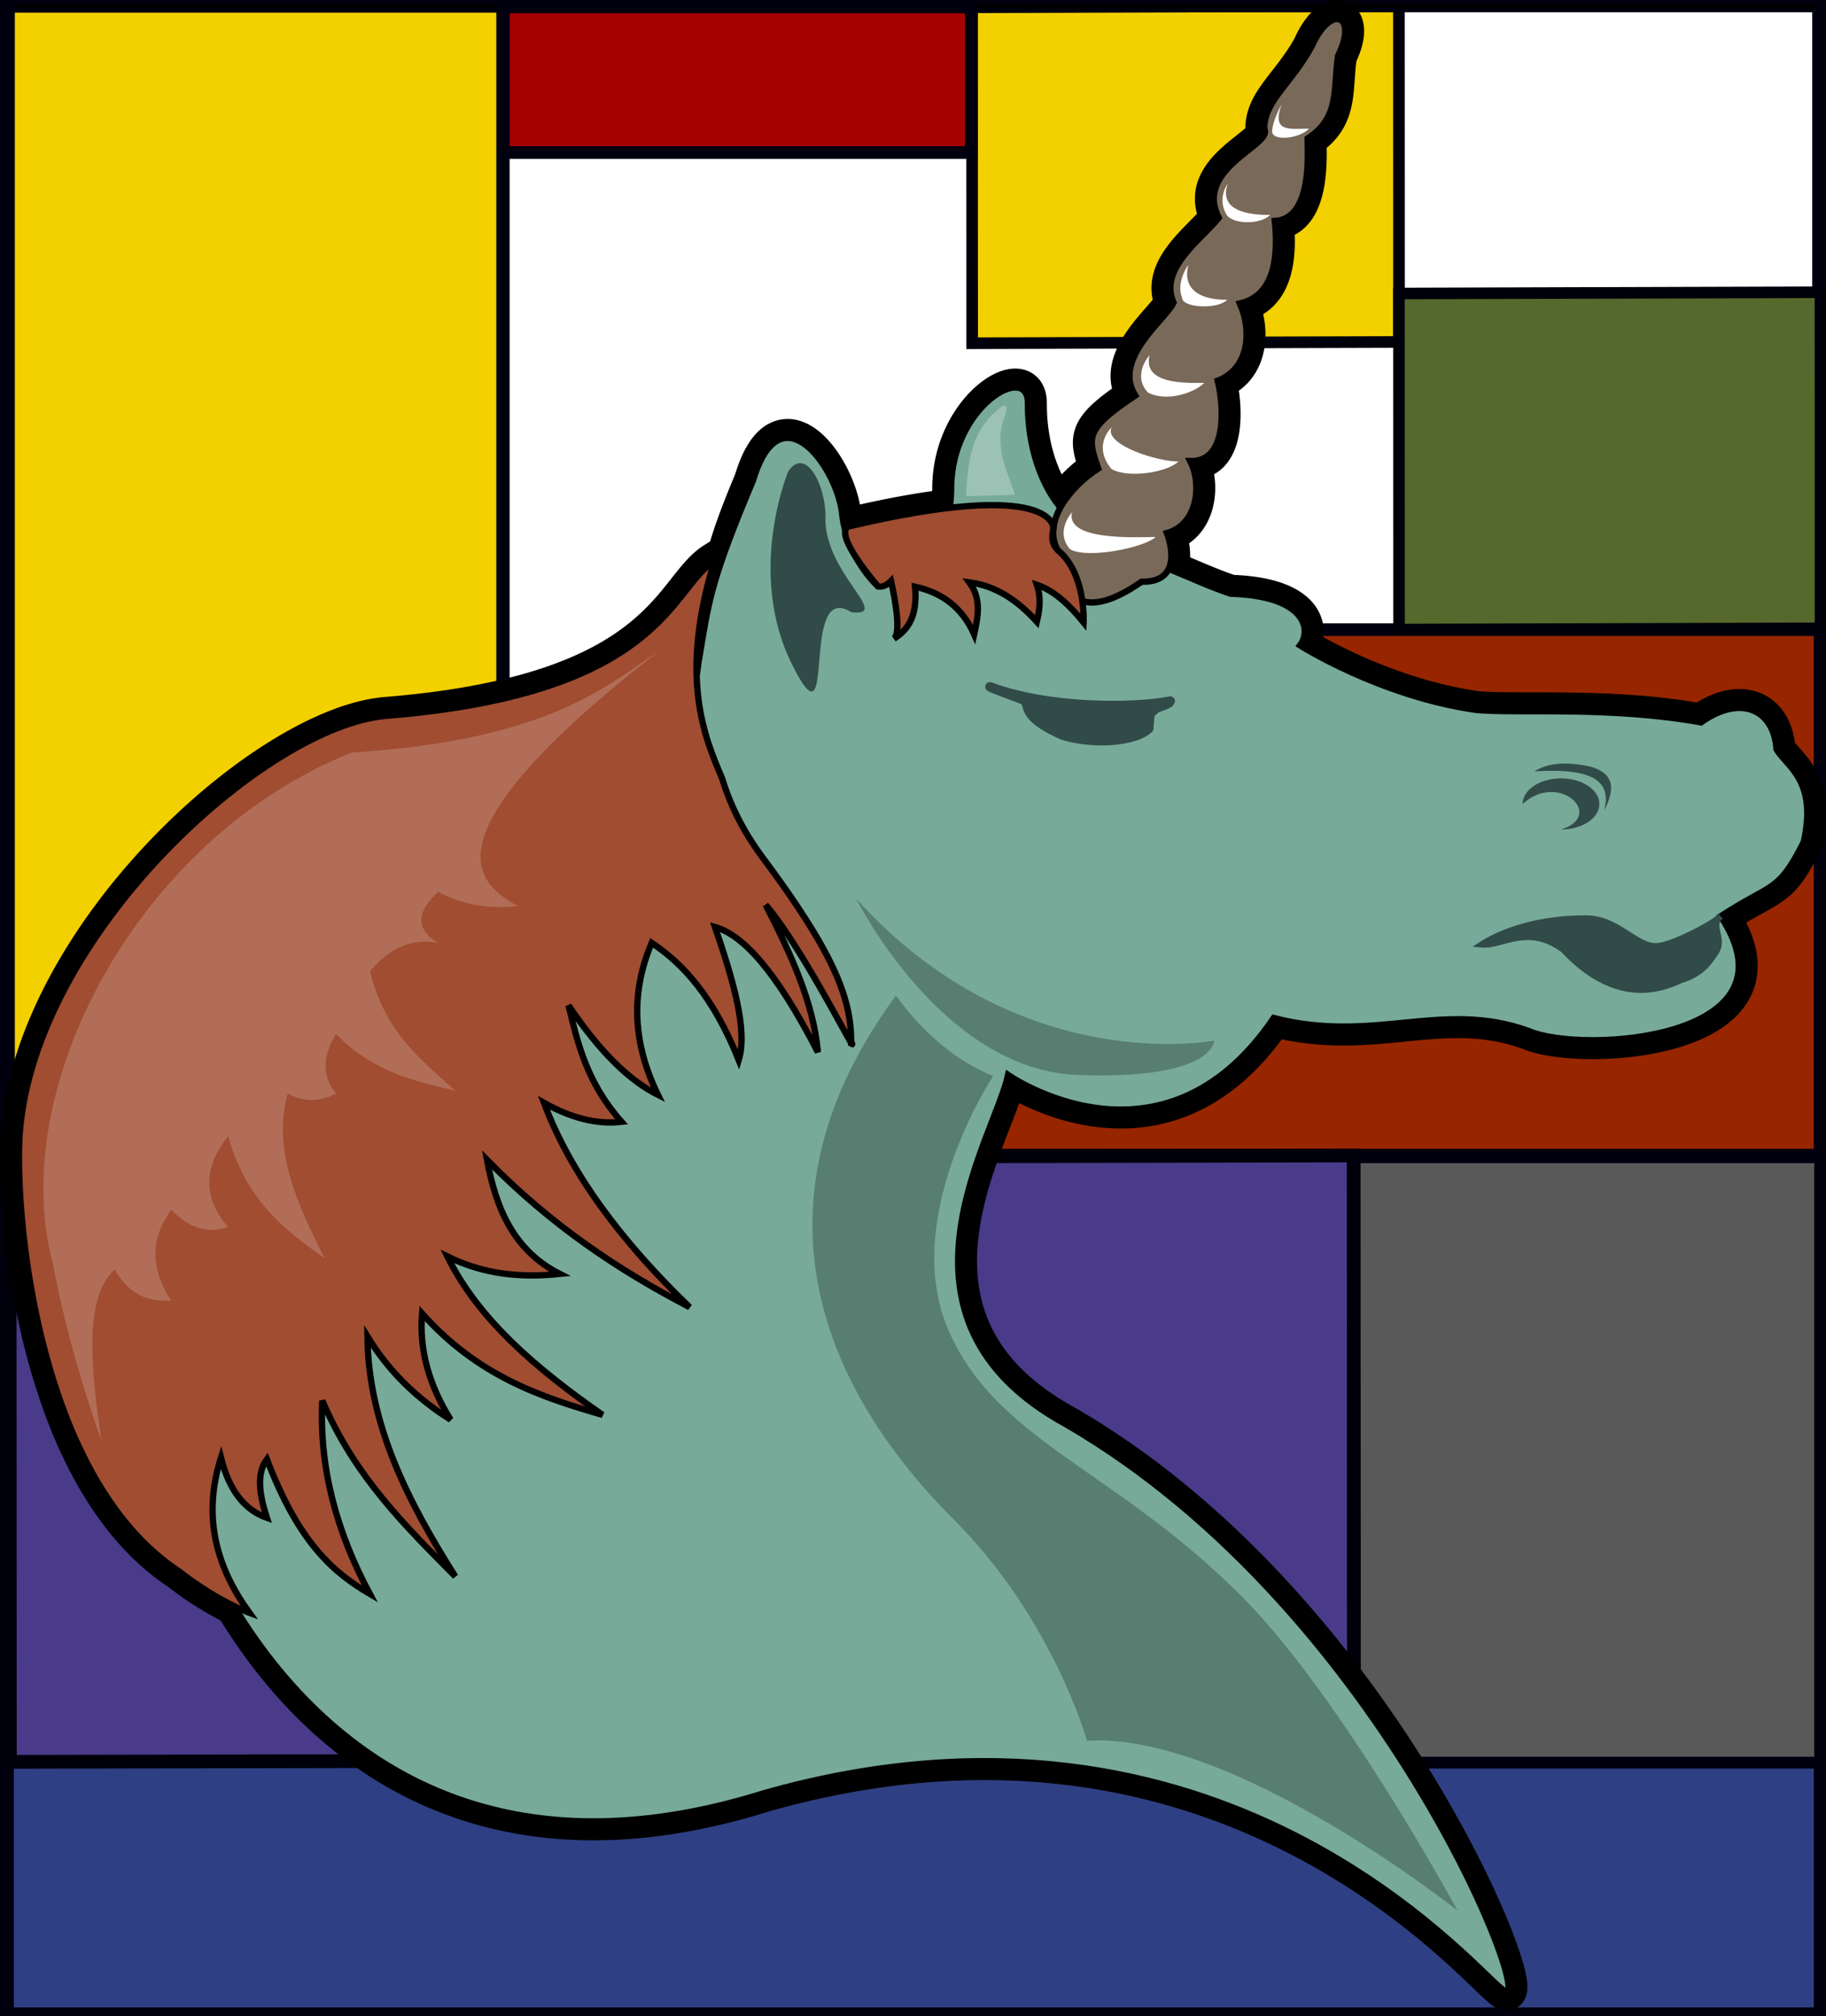 <?xml version="1.0" encoding="UTF-8" standalone="no"?>
<svg
   width="144.98"
   height="160"
   viewBox="-7.65 -13.389 144.98 160"
   version="1.1"
   id="svg13"
   sodipodi:docname="org-timeblock-unicorn-no-frame-modus-operandi-colors.svg"
   inkscape:version="1.3 (0e150ed6c4, 2023-07-21)"
   xml:space="preserve"
   inkscape:export-filename="org-timeblock-unicorn-no-frame-modus-operandi-colors.png"
   inkscape:export-xdpi="384"
   inkscape:export-ydpi="384"
   xmlns:inkscape="http://www.inkscape.org/namespaces/inkscape"
   xmlns:sodipodi="http://sodipodi.sourceforge.net/DTD/sodipodi-0.dtd"
   xmlns="http://www.w3.org/2000/svg"
   xmlns:svg="http://www.w3.org/2000/svg"
   xmlns:rdf="http://www.w3.org/1999/02/22-rdf-syntax-ns#"
   xmlns:cc="http://creativecommons.org/ns#"
   xmlns:dc="http://purl.org/dc/elements/1.1/"><rect x="-7.65" y="-13.389" width="144.98" height="160" fill="#808080" stroke="none"/><title
     id="title29">Org unicorn on background with timeblocks, modus opreandi colors</title><defs
     id="defs13"><linearGradient
       id="swatch23"
       inkscape:swatch="solid"><stop
         style="stop-color:#4d4d4d;stop-opacity:1;"
         offset="0"
         id="stop23" /></linearGradient></defs><sodipodi:namedview
     id="namedview13"
     pagecolor="#ffffff"
     bordercolor="#000000"
     borderopacity="0.25"
     inkscape:showpageshadow="2"
     inkscape:pageopacity="0.0"
     inkscape:pagecheckerboard="0"
     inkscape:deskcolor="#d1d1d1"
     showgrid="false"
     inkscape:zoom="4.8171649"
     inkscape:cx="43.905493"
     inkscape:cy="83.451575"
     inkscape:window-width="2560"
     inkscape:window-height="1348"
     inkscape:window-x="-12"
     inkscape:window-y="-12"
     inkscape:window-maximized="1"
     inkscape:current-layer="layer1"
     inkscape:export-bgcolor="#ffffffff" /><g
     inkscape:groupmode="layer"
     id="layer1"
     inkscape:label="MondrianLayer_1"
     style="display:inline"><rect
       style="display:inline;fill:#ffffff;fill-opacity:1;stroke:#00000f;stroke-width:1.12;stroke-dasharray:none;stroke-opacity:0.988"
       id="rect1"
       width="144.238"
       height="159.617"
       x="-7.443"
       y="-13.329" /><rect
       style="fill:#f3d000;fill-opacity:1;stroke:#00000f;stroke-width:1.055;stroke-dasharray:none;stroke-opacity:1"
       id="rect16"
       width="39.284"
       height="87.513"
       x="-7"
       y="-12.911" /><rect
       style="fill:#2f3f83;fill-opacity:1;stroke:#00000f;stroke-width:1.031;stroke-opacity:1"
       id="rect17"
       width="143.976"
       height="20.079"
       x="-7.09"
       y="126.369" /><rect
       style="fill:#972500;fill-opacity:1;stroke:#00000f;stroke-width:1;stroke-opacity:1;stroke-dasharray:none"
       id="rect18"
       width="93.606"
       height="41.707"
       x="43.256"
       y="36.583" /><rect
       style="opacity:1;fill:#595959;fill-opacity:1;stroke:#00000f;stroke-width:0.934;stroke-dasharray:none;stroke-opacity:1"
       id="rect22"
       width="37.123"
       height="48.049"
       x="99.796"
       y="78.455" /><rect
       style="opacity:1;fill:#f3d000;fill-opacity:1;stroke:#00000a;stroke-width:0.924;stroke-dasharray:none;stroke-opacity:1"
       id="rect25"
       width="33.894"
       height="26.664"
       x="69.532"
       y="-12.603"
       transform="matrix(1,-0.003,2.8434203e-4,1,0,0)" /><rect
       style="opacity:1;fill:#000000;fill-opacity:1;stroke:#00000f;stroke-width:0.311;stroke-dasharray:none;stroke-opacity:1"
       id="rect26"
       width="144.383"
       height="0.689"
       x="-7.496"
       y="-13.261" /><rect
       style="opacity:1;fill:#000000;fill-opacity:1;stroke:#00000f;stroke-width:0.6;stroke-dasharray:none;stroke-opacity:1"
       id="rect27"
       width="0.5"
       height="159.357"
       x="-7.348"
       y="-13.05" /><rect
       style="opacity:1;fill:#000000;fill-opacity:1;stroke:#00000f;stroke-width:0.615;stroke-dasharray:none;stroke-opacity:1"
       id="rect28"
       width="0.385"
       height="158.943"
       x="136.7"
       y="-13.127" /><rect
       style="display:inline;fill:#000000;fill-opacity:1;stroke:#00000f;stroke-width:0.463;stroke-dasharray:none;stroke-opacity:1"
       id="rect28-5"
       width="0.24"
       height="144.422"
       x="146.347"
       y="-137.439"
       transform="matrix(-0.002,1,-1,-7.9505059e-4,0,0)"
       inkscape:transform-center-y="-9.3306652"
       inkscape:transform-center-x="-1.9191212e-06" /><rect
       style="display:inline;fill:#a60000;fill-opacity:1;stroke:#00000f;stroke-width:1.007;stroke-dasharray:none;stroke-opacity:1"
       id="rect18-9"
       width="37.142"
       height="11.558"
       x="32.319"
       y="-12.842" /><rect
       style="display:inline;fill:#56692d;fill-opacity:1;stroke:#00000a;stroke-width:0.918;stroke-dasharray:none;stroke-opacity:1"
       id="rect25-1"
       width="33.464"
       height="26.67"
       x="103.421"
       y="10.216"
       transform="matrix(1,-0.003,2.806672e-4,1,0,0)" /><rect
       style="display:inline;fill:#4a3a8a;fill-opacity:1;stroke:#00000a;stroke-width:1.091;stroke-dasharray:none;stroke-opacity:1"
       id="rect25-1-9"
       width="106.718"
       height="47.911"
       x="-6.929"
       y="78.514"
       transform="matrix(1,-0.002,4.9824694e-4,1,0,0)" /></g><path
     fill="#a04d32"
     stroke="#000000"
     stroke-width="3"
     d="m 133.399,46.067 c -0.205,-3.15 -2.842,-4.366 -5.993,-2.125 -7.22,-1.297 -14.305,-0.687 -17.8,-0.981 -7.662,-1.073 -14.041,-5.128 -14.041,-5.128 0.932,-1.239 0.486,-3.917 -5.498,-4.101 -1.646,-0.542 -3.336,-1.327 -4.933,-1.979 0.544,-1.145 -0.133,-2.836 -0.133,-2.836 2.435,-0.672 2.808,-3.842 1.848,-5.709 3.106,0.084 2.612,-4.718 2.183,-6.381 2.435,-0.923 2.77,-3.831 1.763,-6.129 2.938,-0.671 3.022,-4.114 2.77,-6.548 3.023,-0.168 2.604,-5.457 2.604,-6.549 2.604,-1.679 2.016,-3.946 2.425,-6.573 1.605,-3.25 -0.577,-4.173 -2.116,-0.71 -1.651,3.001 -3.77,4.311 -3.75,6.528 0.755,1.259 -5.625,3.106 -3.61,7.052 -1.428,1.763 -4.785,4.03 -3.592,6.733 -0.606,1.326 -4.888,4.433 -3.041,7.371 -4.03,2.687 -3.79,3.335 -2.938,5.793 -1.147,0.736 -2.318,1.862 -2.995,3.094 -1.32,-1.568 -2.603,-4.429 -2.584,-8.294 0,-3.275 -6.1,0.318 -6.1,6.784 0,0.556 -0.056,1.061 -0.134,1.542 -2.11,0.243 -4.751,0.707 -8.08,1.494 -0.106,0.073 -0.157,0.186 -0.182,0.316 a 8.704,8.704 0 0 1 -0.277,-1.553 c -0.582,-3.79 -4.934,-9.56 -7.057,-2.434 -1.096,2.611 -1.74,4.392 -2.115,5.789 v 0 c 0,0 -0.336,0.226 -0.957,0.61 -2.62,1.622 -3.562,6.686 -13.075,9.883 -3.211,1.079 -7.4,1.945 -12.96,2.395 -9.57,0.773 -27.887,17.314 -29.114,33.097 -0.283,3.964 0.31,13.737 3.596,22.31 l 0.005,0.02 c 0.015,0.042 0.032,0.081 0.048,0.122 0.052,0.134 0.103,0.267 0.156,0.398 0.28,0.718 0.579,1.405 0.895,2.062 1.885,4.028 4.46,7.59 7.934,9.882 a 25.252,25.252 0 0 0 4.372,2.762 c 5.907,9.749 18.442,22.252 42.075,14.859 36.255,-10.284 56.263,13.809 58.568,15.5 3.399,3.433 -8.786,-29.835 -34.587,-44.788 -15.253,-8.322 -5.678,-22.656 -4.585,-27.718 0,0 12.227,8.557 21.087,-4.52 8.004,2.062 13.367,-1.462 20.25,1.03 4.184,1.833 21.77,0.726 15.235,-9.104 4.11,-2.683 4.544,-1.815 6.6,-5.9 1.104,-4.952 -1.403,-6.012 -2.167,-7.366 z M 63.106,32.768 c -0.041,0.018 -0.086,0.04 -0.125,0.056 0.039,-0.034 0.075,-0.062 0.115,-0.102 z m -13.413,4.523 c -0.073,0.429 -0.143,0.829 -0.212,1.216 0.037,-0.832 0.085,-1.714 0.143,-2.646 0.024,0.435 0.05,0.904 0.069,1.43 z m 10.693,-6.333 c 0.746,1.124 1.662,2.179 1.662,2.179 0,0 -0.875,-0.79 -1.662,-2.179 z"
     id="path1"
     sodipodi:insensitive="true"
     style="display:inline" /><path
     fill="#77aa99"
     stroke="#000000"
     stroke-width="0.5"
     d="m 6.448,104.253 c 0,0 10.02,36.105 46.549,24.68 36.255,-10.284 56.263,13.809 58.568,15.5 3.399,3.433 -8.786,-29.835 -34.587,-44.788 C 61.725,91.323 71.3,76.989 72.393,71.927 c 0,0 12.227,8.557 21.087,-4.52 8.004,2.062 13.367,-1.462 20.25,1.03 4.184,1.833 21.77,0.726 15.235,-9.104 4.11,-2.683 4.544,-1.815 6.6,-5.9 1.105,-4.952 -1.402,-6.011 -2.166,-7.366 -0.205,-3.15 -2.842,-4.366 -5.993,-2.125 -7.22,-1.297 -14.305,-0.687 -17.8,-0.981 -7.662,-1.073 -14.041,-5.128 -14.041,-5.128 0.932,-1.239 0.486,-3.917 -5.498,-4.101 -3.287,-1.082 -6.752,-3.136 -9.288,-3.162 -2.567,0 -2.914,-2.537 -2.914,-2.537 -1.606,-0.87 -3.924,-4.252 -3.9,-9.438 0,-3.275 -6.098,0.318 -6.098,6.784 0,6.466 -5.818,7.758 -5.818,7.758 0,0 -2.55,-2.281 -2.855,-5.958 -0.582,-3.79 -4.934,-9.56 -7.057,-2.434 -3.226,7.646 -3.485,9.43 -4.115,13.154 -1.31,7.711 -0.345,8.012 -0.345,8.012 l -32.824,23.43 z"
     id="path2"
     sodipodi:insensitive="true"
     style="display:inline" /><path
     fill="#314b49"
     stroke="#314b49"
     stroke-width="0.75"
     stroke-linecap="round"
     stroke-linejoin="round"
     d="m 84.11,42.833 c 1.549,-0.562 0.897,-0.415 1.153,-0.581 -2.96,0.575 -9.635,0.614 -14.317,-1.133 0.392,0.23 2.568,0.962 2.845,1.128 0.218,0.715 0.1,1.438 2.932,2.709 2.559,0.793 5.845,0.461 6.835,-0.529 0.109,-1.684 0.126,-1.065 0.553,-1.594 z"
     id="path3"
     sodipodi:insensitive="true"
     style="display:inline" /><path
     fill="#314b49"
     stroke="#314b49"
     stroke-width="0.5"
     d="m 116.479,61.979 c -2.83,-2.085 -4.881,-0.264 -6.47,-0.413 0.99,-0.645 3.763,-2.062 8.246,-2.062 2.532,0 3.879,2.196 5.57,2.207 1.14,0.007 4.472,-1.71 5.14,-2.378 -0.97,0.838 0.454,1.755 -0.49,3.003 -0.281,0.359 -0.836,1.511 -2.662,2.051 -2.05,0.971 -5.411,1.762 -9.334,-2.408 z"
     id="path4"
     sodipodi:insensitive="true"
     style="display:inline" /><path
     fill="#314b49"
     d="m 54.932,24.033 c 0,0 -3.355,7.996 0.312,15.329 3.667,7.333 0.522,-6.829 4.688,-4.162 3.397,0.385 -2.387,-3.215 -2.033,-7.819 -0.176,-2.892 -1.77,-5.194 -2.967,-3.348 z m 64.404,26.384 c 0,1.121 -1.363,2.03 -3.045,2.03 3.573,-1.121 -0.201,-4.653 -3.045,-2.03 0,-1.121 1.363,-2.03 3.045,-2.03 1.682,0 3.045,0.909 3.045,2.03 z"
     id="path5"
     sodipodi:insensitive="true"
     style="display:inline" /><path
     fill="#314b49"
     d="m 114.169,47.833 c 3.772,-0.231 6.336,0.323 5.536,3.138 0.548,-1.126 1.292,-2.83 -1.046,-3.507 -1.746,-0.388 -3.3,-0.378 -4.49,0.369 z"
     id="path6"
     sodipodi:insensitive="true"
     style="display:inline" /><path
     fill="#a04d32"
     stroke="#000000"
     stroke-width="0.5"
     d="m 59.929,69.234 c 0,-3.521 -1.51,-7.166 -7.04,-14.583 -1.635,-2.192 -2.62,-4.336 -3.211,-6.275 -1.401,-3.295 -3.426,-8.019 -0.613,-17.233 0,0 0.62,-0.384 0,0 -2.62,1.622 -3.562,6.686 -13.075,9.883 -3.211,1.079 -7.4,1.945 -12.96,2.395 -9.568,0.773 -27.886,17.314 -29.113,33.097 -0.283,3.964 0.31,13.737 3.596,22.31 l 0.005,0.02 c 0.015,0.042 0.032,0.081 0.048,0.122 0.052,0.134 0.103,0.267 0.156,0.398 0.28,0.718 0.579,1.405 0.895,2.062 1.885,4.028 4.46,7.59 7.934,9.882 3.084,2.404 5.606,3.306 5.606,3.306 -2.588,-3.578 -3.77,-7.562 -2.263,-12.32 0.65,2.637 1.903,4.162 3.646,4.777 -0.615,-1.884 -0.827,-3.549 0,-4.651 2.567,6.734 5.353,9.031 8.17,10.686 -2.63,-4.914 -4.031,-10.005 -3.77,-15.337 2.569,6.028 6.596,9.945 10.56,13.954 -3.78,-5.966 -6.911,-12.104 -6.977,-19.046 1.693,2.778 3.935,4.932 6.6,6.601 -1.683,-2.709 -2.505,-5.51 -2.263,-8.423 4.424,4.945 9.36,6.607 14.332,8.046 -5.197,-3.625 -9.843,-7.537 -12.32,-12.572 2.972,1.464 5.948,1.693 8.926,1.383 -3.706,-1.872 -5.07,-5.252 -5.783,-9.052 5.177,5.279 10.587,8.827 16.09,11.692 -5.455,-5.26 -9.478,-10.65 -11.565,-16.218 2.1,1.18 4.157,1.736 6.16,1.509 -2.766,-3.124 -3.465,-6.182 -4.211,-9.241 2.637,3.916 4.959,6.022 7.103,7.103 -2.19,-4.482 -2.034,-8.432 -0.503,-12.068 2.524,1.675 4.902,4.295 6.915,9.303 0.73,-2.386 -0.447,-6.364 -1.886,-10.56 2.175,0.622 4.779,3.351 8.17,9.932 -0.33,-3.865 -2.138,-7.775 -4.147,-11.692 3.027,3.51 7.557,12.713 6.788,10.81 z"
     id="path7"
     sodipodi:insensitive="true"
     style="display:inline" /><path
     fill="#796958"
     stroke="#000000"
     stroke-width="0.5"
     d="m 76.27,30.176 c 0,0 -0.252,7.472 6.717,2.603 3.61,0.084 2.015,-3.862 2.015,-3.862 2.435,-0.672 2.808,-3.842 1.848,-5.709 3.106,0.084 2.612,-4.718 2.183,-6.381 2.435,-0.923 2.77,-3.831 1.763,-6.129 2.938,-0.671 3.022,-4.114 2.77,-6.548 3.023,-0.168 2.604,-5.457 2.604,-6.549 2.604,-1.679 2.016,-3.946 2.425,-6.573 1.605,-3.25 -0.577,-4.173 -2.116,-0.71 -1.651,3.001 -3.77,4.311 -3.75,6.528 0.755,1.259 -5.625,3.106 -3.61,7.052 -1.428,1.763 -4.785,4.03 -3.592,6.733 -0.606,1.326 -4.888,4.433 -3.041,7.371 -4.03,2.687 -3.79,3.335 -2.938,5.793 -2.155,1.38 -4.41,4.131 -3.278,6.381 z"
     id="path8"
     sodipodi:insensitive="true"
     style="display:inline" /><path
     fill="#a04d32"
     stroke="#000000"
     stroke-width="0.5"
     d="m 76.352,30.29 c -0.45,-0.45 -0.534,-0.896 -0.367,-1.718 0,0 0.369,-4.107 -16.333,-0.158 -1.072,0.74 2.396,4.722 2.396,4.722 0,0 0.418,0.215 1.047,-0.415 0.253,1.123 0.852,4.081 0.233,4.579 1.245,-0.771 1.868,-1.946 1.676,-4.125 2.122,0.461 3.742,1.64 4.692,3.779 0.304,-1.4 0.603,-2.799 -0.384,-4.126 2.182,0.285 3.88,1.496 5.362,3.124 0.22,-0.933 0.354,-1.883 0,-2.931 1.39,0.473 2.587,1.607 3.71,2.988 0,0 0.21,-3.862 -2.032,-5.719 z"
     id="path10"
     sodipodi:insensitive="true" /><path
     opacity="0.26"
     d="m 60.33,57.936 c 0,0 6.76,13.59 17.595,13.991 10.834,0.401 10.834,-2.73 10.834,-2.73 0,0 -15.527,3.048 -28.43,-11.261 z m 3.155,7.694 c 2.279,3.104 4.856,5.221 7.722,6.382 0,0 -7.365,11.108 -3.611,20.023 3.754,8.915 13.125,11.053 23.32,21.249 7.943,7.942 17.159,24.961 17.159,24.961 0,0 -17.834,-14.176 -29.42,-13.479 0,0 -2.687,-9.668 -10.585,-17.566 C 56.826,95.955 51.902,81.325 63.485,65.63 Z"
     id="path11"
     sodipodi:insensitive="true" /><path
     opacity="0.18"
     fill="#ffffff"
     d="m 44.717,38.245 c -3.874,2.501 -8.42,7.096 -24.415,8.083 -17.05,6.784 -27.433,26.685 -23.777,40.464 1.348,7.317 3.89,14.18 3.89,14.18 -0.885,-5.919 -1.381,-11.397 1.035,-13.599 1.435,2.384 2.969,2.468 4.507,2.479 -1.59,-2.404 -1.788,-4.808 0,-7.212 1.489,1.525 2.992,1.881 4.507,1.353 -2.128,-2.449 -1.867,-4.848 0,-7.211 1.388,5.022 4.462,7.453 7.662,9.689 -2.208,-4.333 -4.166,-8.672 -2.93,-13.07 1.323,0.729 2.595,0.644 3.83,0 -1.256,-1.576 -0.924,-3.153 0,-4.732 2.948,3.04 6.214,3.724 9.466,4.507 -2.661,-2.454 -5.543,-4.527 -6.761,-9.465 1.5,-1.811 3.269,-2.685 5.408,-2.253 -1.901,-1.167 -1.65,-2.543 0,-4.057 2.089,1.104 4.195,1.352 6.31,1.127 -2.807,-1.68 -8.424,-4.994 11.269,-20.283 z"
     id="path12"
     sodipodi:insensitive="true" /><path
     fill="#ffffff"
     d="m 94.094,-5.087 c 0,0 -0.735,1.324 -0.735,2.133 0,0.809 2.185,0.568 2.927,-0.227 -1.625,0.024 -2.965,0.289 -2.192,-1.906 z m -4.261,6.27 c 0,0 -0.812,1.068 -0.183,2.316 0.392,0.98 2.807,0.962 3.549,0.167 -1.625,0.024 -4.14,-0.287 -3.366,-2.483 z m -3.135,6.455 c 0,0 -0.998,1.346 -0.492,2.602 0,0.809 2.838,0.956 3.58,0.161 -1.625,0.022 -3.645,-0.489 -3.088,-2.763 z M 83.62,14.8 c 0,0 -1.402,1.542 -0.148,2.945 1.438,0.809 3.744,0.049 4.486,-0.746 -1.625,0.022 -4.894,0.076 -4.337,-2.199 z m -3.004,5.721 c 0,0 -1.575,1.414 -0.02,3.312 1.438,0.809 4.57,0.198 5.312,-0.597 -1.624,0.024 -5.99,-1.346 -5.292,-2.715 z m -3.147,6.741 c 0,0 -1.403,1.542 -0.15,2.945 1.439,0.809 6.037,-0.186 6.779,-0.981 -1.625,0.023 -7.185,0.311 -6.63,-1.964 z"
     id="path9"
     sodipodi:insensitive="true"
     style="display:inline" /><path
     opacity="0.27"
     fill="#ffffff"
     d="m 71.278,19.389 c 0.996,-0.963 1.146,-0.65 0.854,0.285 -0.982,2.36 0.353,4.647 0.797,6.206 l -3.871,0.114 c 0.108,-2.271 0.247,-4.794 2.22,-6.605 z"
     id="path13"
     sodipodi:insensitive="true" /></svg>
